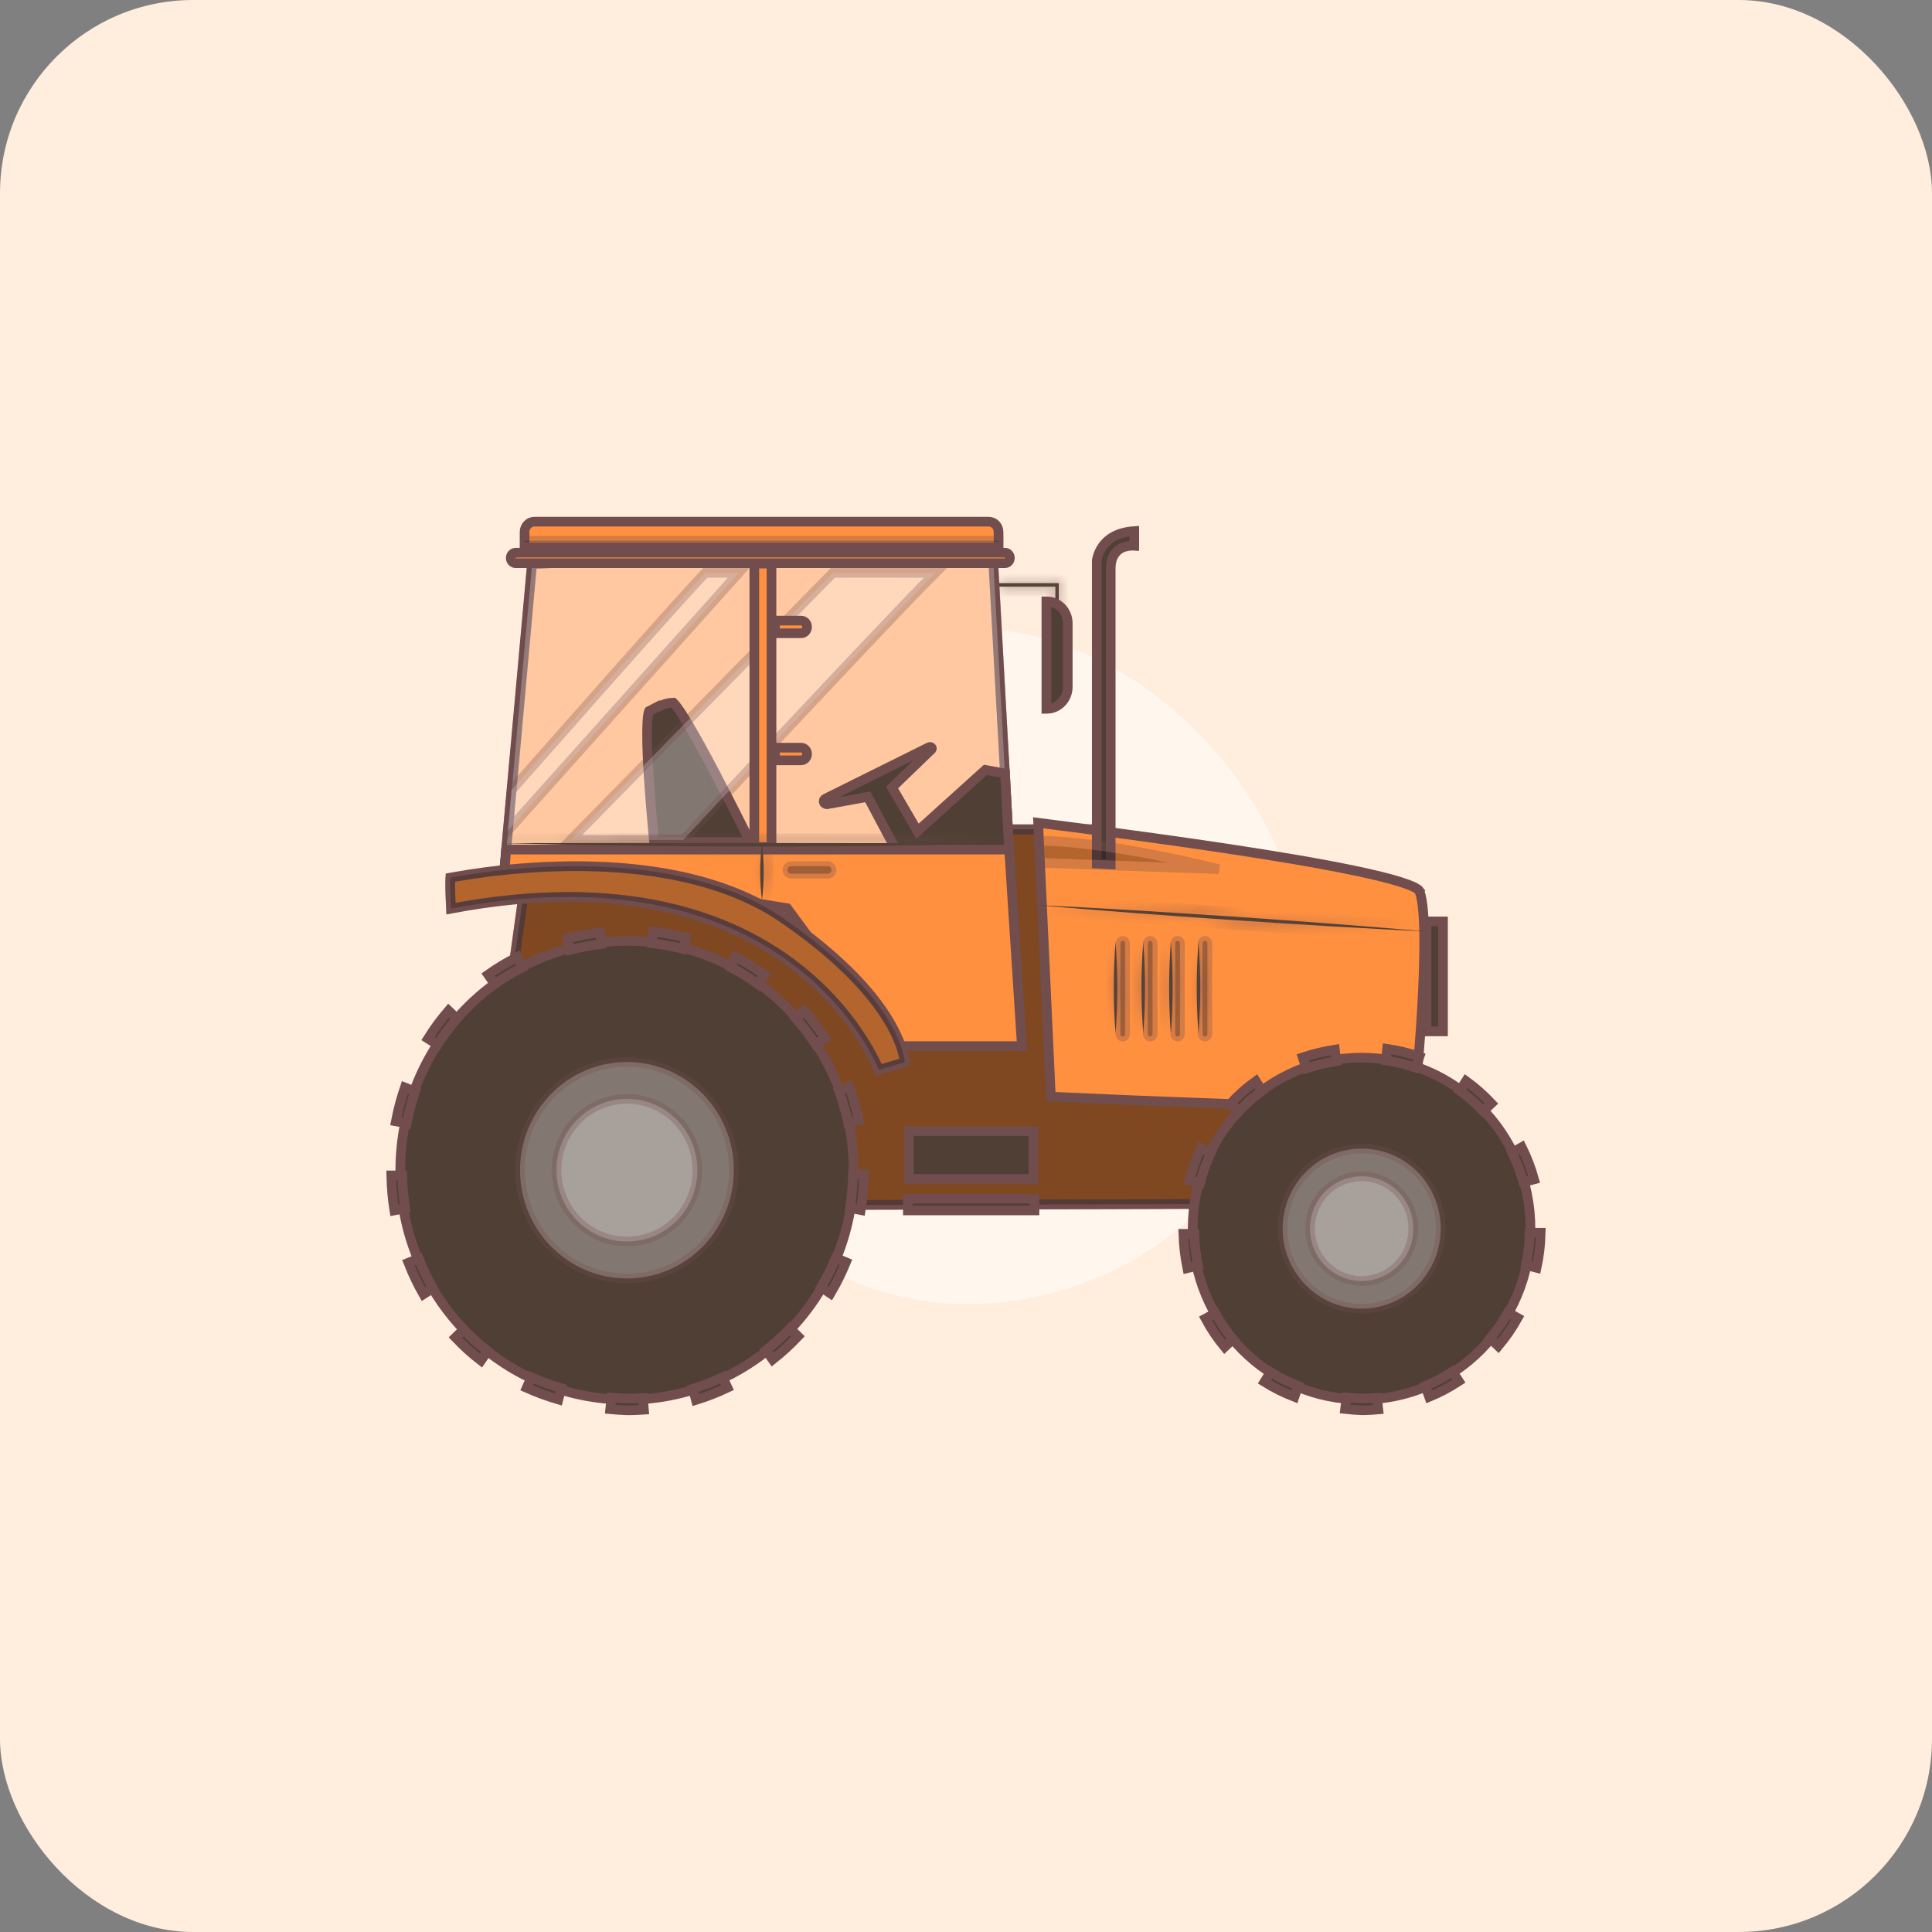 <svg width="160" height="160" viewBox="0 0 160 160" fill="none" xmlns="http://www.w3.org/2000/svg">
<rect x="0" y="0" width="160" height="160" fill="#808080" stroke="none"/>
<rect width="160" height="160" rx="16" fill="#FFEDDD"/>
<rect opacity="0.5" x="52" y="52" width="56.004" height="56" rx="28" fill="white"/>
<mask id="path-3-inside-1_4073_44276" fill="white">
<path d="M87.685 54.175H87.4V48.587H82.672V48.293H87.685V54.175Z"/>
</mask>
<path d="M87.685 54.175H87.4V48.587H82.672V48.293H87.685V54.175Z" fill="#4F3F34"/>
<path d="M87.685 54.175V54.975H88.485V54.175H87.685ZM87.4 54.175H86.6V54.975H87.4V54.175ZM87.4 48.587H88.201V47.787H87.4V48.587ZM82.672 48.587H81.872V49.387H82.672V48.587ZM82.672 48.293V47.493H81.872V48.293H82.672ZM87.685 48.293H88.485V47.493H87.685V48.293ZM87.685 53.375H87.4V54.975H87.685V53.375ZM88.201 54.175V48.587H86.6V54.175H88.201ZM87.4 47.787H82.672V49.387H87.4V47.787ZM83.472 48.587V48.293H81.872V48.587H83.472ZM82.672 49.093H87.685V47.493H82.672V49.093ZM86.885 48.293V54.175H88.485V48.293H86.885Z" fill="#714D4D" mask="url(#path-3-inside-1_4073_44276)"/>
<path d="M86.658 58.701V49.805H86.685C87.634 49.805 88.427 50.608 88.427 51.621V56.885C88.427 57.901 87.632 58.701 86.685 58.701H86.658Z" fill="#4F3F34" stroke="#714D4D" stroke-width="0.8"/>
<path d="M118.138 85.414V76.31H119.503V85.414H118.138Z" fill="#4F3F34" stroke="#714D4D" stroke-width="0.8"/>
<path d="M117.837 91.168L116.046 99.651L115.771 99.652L114.079 99.658C112.621 99.664 110.537 99.672 108.035 99.68C103.03 99.698 96.35 99.722 89.648 99.742C82.946 99.762 76.222 99.78 71.129 99.787C68.583 99.791 66.445 99.792 64.922 99.79C64.161 99.788 63.553 99.786 63.126 99.783C62.912 99.781 62.744 99.78 62.624 99.778C62.593 99.777 62.567 99.776 62.544 99.776L41.967 84.055L43.721 71.398L64.191 73.19L80.656 80.046L81.135 80.245L81.206 79.731L82.746 68.677H91.591L93.114 82.63L93.141 82.884L93.384 82.966L117.837 91.168Z" fill="#FF9040" stroke="#714D4D" stroke-width="0.8"/>
<path opacity="0.5" d="M117.837 91.168L116.046 99.651L115.771 99.652L114.079 99.658C112.621 99.664 110.537 99.672 108.035 99.68C103.03 99.698 96.35 99.722 89.648 99.742C82.946 99.762 76.222 99.78 71.129 99.787C68.583 99.791 66.445 99.792 64.922 99.79C64.161 99.788 63.553 99.786 63.126 99.783C62.912 99.781 62.744 99.78 62.624 99.778C62.593 99.777 62.567 99.776 62.544 99.776L41.967 84.055L43.721 71.398L64.191 73.19L80.656 80.046L81.135 80.245L81.206 79.731L82.746 68.677H91.591L93.114 82.63L93.141 82.884L93.384 82.966L117.837 91.168Z" fill="black" stroke="#714D4D" stroke-width="0.8"/>
<path d="M56.965 73.312L56.892 73.278L56.812 73.276L41.694 72.775L44.049 46.72L82.149 44.806L84.184 81.289L84.184 81.289L84.184 81.3L84.621 86.634H74.241L66.792 77.834L66.734 77.765L66.653 77.728L56.965 73.312Z" fill="#FF9040" stroke="#714D4D" stroke-width="0.8"/>
<path opacity="0.5" d="M56.988 73.312L56.915 73.278L56.836 73.276L41.718 72.775L44.07 46.72L82.172 44.806L83.547 69.981L83.547 69.983L84.207 81.29L84.207 81.29L84.208 81.3L84.645 86.634H74.264L66.816 77.834L66.758 77.765L66.676 77.728L56.988 73.312Z" fill="white" stroke="#714D4D" stroke-width="0.8"/>
<path d="M62.122 69.727H54.17C54.166 69.689 54.162 69.65 54.158 69.607C54.128 69.302 54.086 68.866 54.038 68.341C53.943 67.291 53.824 65.887 53.733 64.473C53.641 63.056 53.577 61.636 53.589 60.55C53.595 60.005 53.62 59.558 53.666 59.242C53.689 59.083 53.716 58.975 53.74 58.91C53.741 58.908 53.741 58.907 53.742 58.905C53.914 58.825 54.07 58.749 54.214 58.678C54.779 58.4 55.174 58.206 55.754 58.19C55.761 58.197 55.771 58.206 55.782 58.216C55.853 58.284 55.949 58.397 56.07 58.559C56.309 58.879 56.611 59.347 56.955 59.922C57.642 61.069 58.476 62.603 59.285 64.144C60.093 65.683 60.873 67.223 61.452 68.378C61.727 68.929 61.957 69.393 62.122 69.727ZM53.76 58.867C53.76 58.867 53.759 58.869 53.756 58.873C53.758 58.868 53.76 58.867 53.76 58.867Z" fill="#4F3F34" stroke="#714D4D" stroke-width="0.8"/>
<path opacity="0.3" d="M56.577 69.561H47.253L68.974 47.443H68.981H68.99H68.998H69.007H69.017H69.026H69.035H69.045H69.055H69.065H69.076H69.086H69.097H69.108H69.119H69.13H69.141H69.153H69.165H69.177H69.189H69.201H69.213H69.226H69.239H69.252H69.265H69.278H69.292H69.306H69.319H69.333H69.348H69.362H69.376H69.391H69.406H69.421H69.436H69.451H69.467H69.482H69.498H69.514H69.53H69.546H69.563H69.579H69.596H69.613H69.63H69.647H69.664H69.682H69.699H69.717H69.735H69.753H69.771H69.789H69.808H69.826H69.845H69.864H69.883H69.902H69.921H69.941H69.96H69.98H69.999H70.019H70.039H70.059H70.08H70.1H70.121H70.141H70.162H70.183H70.204H70.225H70.247H70.268H70.29H70.311H70.333H70.355H70.377H70.399H70.421H70.443H70.466H70.488H70.511H70.534H70.556H70.579H70.603H70.626H70.649H70.672H70.696H70.719H70.743H70.767H70.791H70.815H70.839H70.863H70.887H70.911H70.936H70.96H70.985H71.01H71.034H71.059H71.084H71.109H71.135H71.16H71.185H71.21H71.236H71.261H71.287H71.313H71.338H71.364H71.39H71.416H71.442H71.469H71.495H71.521H71.547H71.574H71.6H71.627H71.654H71.68H71.707H71.734H71.761H71.788H71.815H71.842H71.869H71.896H71.923H71.951H71.978H72.005H72.033H72.06H72.088H72.116H72.143H72.171H72.199H72.227H72.254H72.282H72.31H72.338H72.366H72.394H72.422H72.451H72.479H72.507H72.535H72.564H72.592H72.62H72.649H72.677H72.706H72.734H72.763H72.791H72.82H72.849H72.877H72.906H72.934H72.963H72.992H73.021H73.049H73.078H73.107H73.136H73.165H73.194H73.222H73.251H73.28H73.309H73.338H73.367H73.396H73.425H73.454H73.483H73.512H73.541H73.57H73.599H73.628H73.657H73.686H73.715H73.744H73.773H73.802H73.831H73.86H73.889H73.918H73.947H73.975H74.004H74.033H74.062H74.091H74.12H74.149H74.178H74.207H74.235H74.264H74.293H74.322H74.35H74.379H74.408H74.436H74.465H74.494H74.522H74.551H74.579H74.608H74.636H74.665H74.693H74.722H74.75H74.778H74.806H74.835H74.863H74.891H74.919H74.947H74.975H75.003H75.031H75.059H75.087H75.115H75.142H75.17H75.198H75.225H75.253H75.281H75.308H75.335H75.363H75.39H75.417H75.445H75.472H75.499H75.526H75.553H75.58H75.606H75.633H75.66H75.687H75.713H75.74H75.766H75.792H75.819H75.845H75.871H75.897H75.923H75.949H75.975H76.001H76.026H76.052H76.078H76.103H76.128H76.154H76.179H76.204H76.229H76.254H76.279H76.304H76.328H76.353H76.378H76.402H76.426H76.451H76.475H76.499H76.523H76.547H76.57H76.594H76.618H76.641H76.664H76.688H76.711H76.734H76.757H76.78H76.802H76.825H76.848H76.87H76.892H76.915H76.937H76.959H76.98H77.002H77.024H77.045H77.067H77.088H77.109H77.13H77.151H77.172H77.192H77.213H77.233H77.254H77.274H77.294H77.314H77.334H77.353H77.373H77.392H77.411H77.43H77.449H77.463C77.369 47.536 77.268 47.637 77.16 47.746C76.535 48.375 75.667 49.273 74.638 50.347C72.579 52.497 69.872 55.363 67.18 58.228C64.486 61.093 61.806 63.959 59.799 66.108C58.795 67.182 57.96 68.077 57.376 68.704L56.698 69.431L56.577 69.561Z" fill="white" stroke="#714D4D" stroke-width="0.8"/>
<path d="M93.74 91.115L93.74 91.115L87.027 90.819L85.977 68.138C86.214 68.169 86.534 68.211 86.925 68.261C87.117 68.286 87.326 68.313 87.551 68.342C88.349 68.445 89.35 68.574 90.497 68.724C93.439 69.109 97.345 69.636 101.281 70.227C105.218 70.817 109.179 71.471 112.232 72.111C113.76 72.431 115.051 72.746 115.995 73.045C116.468 73.195 116.842 73.337 117.112 73.469C117.246 73.535 117.347 73.595 117.417 73.647C117.452 73.672 117.476 73.693 117.492 73.71C117.502 73.719 117.508 73.726 117.511 73.73L117.51 73.731C117.622 73.921 117.731 74.338 117.81 74.999C117.886 75.639 117.928 76.447 117.942 77.369C117.97 79.211 117.887 81.474 117.756 83.679C117.625 85.883 117.448 88.023 117.289 89.617C117.21 90.415 117.135 91.073 117.074 91.533C117.052 91.698 117.032 91.835 117.014 91.943C116.835 91.942 116.581 91.937 116.261 91.93C115.602 91.914 114.672 91.887 113.561 91.851C111.338 91.779 108.395 91.673 105.458 91.564C102.521 91.455 99.592 91.342 97.396 91.257C96.298 91.215 95.384 91.179 94.744 91.154L94.002 91.125L93.806 91.117L93.756 91.115L93.744 91.115L93.741 91.115L93.74 91.115Z" fill="#FF9040" stroke="#714D4D" stroke-width="0.8"/>
<path d="M83.225 46.642H42.706C42.493 46.642 42.298 46.461 42.298 46.207C42.298 45.953 42.493 45.771 42.706 45.771H83.225C83.439 45.771 83.633 45.953 83.633 46.207C83.633 46.461 83.439 46.642 83.225 46.642Z" fill="#FF9040" stroke="#714D4D" stroke-width="0.8"/>
<path d="M44.258 43.201H81.881C82.319 43.201 82.696 43.571 82.696 44.057V45.334H43.443V44.057C43.443 43.571 43.82 43.201 44.258 43.201Z" fill="#FF9040" stroke="#714D4D" stroke-width="0.8"/>
<path d="M93.936 43.983V45.196C93.745 45.185 93.511 45.192 93.27 45.248C92.964 45.319 92.632 45.474 92.378 45.788C92.124 46.103 91.984 46.534 91.984 47.092V71.577L90.83 71.519V46.444L90.83 46.44C90.832 46.425 90.835 46.4 90.841 46.368C90.852 46.303 90.871 46.207 90.905 46.09C90.974 45.855 91.099 45.543 91.323 45.232C91.724 44.677 92.477 44.076 93.936 43.983Z" fill="#4F3F34" stroke="#714D4D" stroke-width="0.8"/>
<path d="M70.693 96.919C70.693 107.417 62.285 115.918 51.922 115.918C41.559 115.918 33.15 107.417 33.15 96.919C33.15 86.421 41.559 77.919 51.922 77.919C62.285 77.919 70.693 86.421 70.693 96.919Z" fill="#4F3F34" stroke="#714D4D" stroke-width="0.8"/>
<path d="M51.897 116.794C51.439 116.776 50.985 116.744 50.538 116.703L50.636 115.743C51.058 115.781 51.489 115.81 51.92 115.828L51.929 115.828H51.937C52.372 115.828 52.81 115.813 53.243 115.782L53.325 116.746C52.97 116.771 52.612 116.788 52.255 116.794H51.906H51.897ZM46.477 114.964L46.241 115.897C45.334 115.633 44.456 115.31 43.619 114.935L44.004 114.061C44.795 114.413 45.624 114.716 46.477 114.964ZM66.085 110.673C65.434 111.36 64.732 112.002 63.991 112.589L63.445 111.82C64.141 111.269 64.801 110.667 65.415 110.021L66.085 110.673ZM35.848 106.681L35.068 107.181C34.593 106.352 34.177 105.478 33.825 104.575L34.678 104.238C35.01 105.084 35.403 105.902 35.848 106.681ZM34.379 90.394C34.087 91.248 33.852 92.131 33.677 93.029L32.784 92.863C32.968 91.909 33.218 90.969 33.528 90.061L34.379 90.394ZM43.232 80.136C42.441 80.534 41.682 80.987 40.967 81.491L40.428 80.713C41.188 80.174 41.999 79.688 42.843 79.263L43.232 80.136ZM49.788 78.178C48.903 78.293 48.035 78.455 47.2 78.665L46.962 77.736C47.841 77.513 48.755 77.34 49.689 77.22L49.788 78.178ZM60.245 114.92C59.401 115.321 58.527 115.662 57.635 115.937L57.389 115.007C58.226 114.749 59.048 114.43 59.841 114.056L60.245 114.92ZM40.368 111.895L39.831 112.674C39.081 112.095 38.373 111.455 37.721 110.765L38.393 110.115C39.004 110.756 39.665 111.353 40.368 111.895ZM70.056 104.533C69.691 105.423 69.261 106.289 68.772 107.117L68.002 106.607C68.462 105.83 68.866 105.017 69.21 104.183L70.056 104.533ZM33.552 100.069L32.657 100.239C32.507 99.285 32.422 98.314 32.404 97.344H33.311C33.33 98.256 33.41 99.17 33.552 100.069ZM71.548 97.262C71.531 98.252 71.442 99.242 71.283 100.212L70.392 100.035C70.541 99.123 70.624 98.192 70.641 97.262H71.548ZM69.482 90.341L70.327 89.987C70.66 90.894 70.927 91.829 71.125 92.776L70.233 92.957C70.045 92.069 69.794 91.192 69.482 90.341ZM37.82 84.349C37.239 85.023 36.706 85.747 36.228 86.51L35.448 86.013C35.957 85.197 36.527 84.422 37.148 83.702L37.82 84.349ZM68.322 85.986L67.551 86.499C67.061 85.749 66.515 85.032 65.923 84.359L66.591 83.705C67.221 84.422 67.802 85.186 68.322 85.986ZM63.312 80.721L62.767 81.496C62.048 80.98 61.293 80.513 60.511 80.103L60.914 79.237C61.745 79.671 62.549 80.169 63.312 80.721ZM56.815 77.656L56.57 78.586C55.725 78.368 54.861 78.21 53.99 78.115L54.071 77.153C54.996 77.255 55.916 77.424 56.815 77.656Z" fill="#4F3F34" stroke="#714D4D" stroke-width="0.8"/>
<path opacity="0.3" d="M60.773 96.914C60.773 101.868 56.805 105.876 51.92 105.876C47.036 105.876 43.068 101.868 43.068 96.914C43.068 91.959 47.036 87.951 51.92 87.951C56.805 87.951 60.773 91.959 60.773 96.914Z" fill="white" stroke="#714D4D" stroke-width="0.8"/>
<path opacity="0.3" d="M57.755 96.911C57.755 100.177 55.139 102.817 51.921 102.817C48.704 102.817 46.087 100.177 46.087 96.911C46.087 93.645 48.704 91.005 51.921 91.005C55.139 91.005 57.755 93.645 57.755 96.911Z" fill="white" stroke="#714D4D" stroke-width="0.8"/>
<path d="M126.747 101.748C126.747 109.57 120.48 115.904 112.759 115.904C105.038 115.904 98.771 109.57 98.771 101.748C98.771 93.925 105.038 87.591 112.759 87.591C120.48 87.591 126.747 93.925 126.747 101.748Z" fill="#4F3F34" stroke="#714D4D" stroke-width="0.8"/>
<path d="M112.734 116.788C112.284 116.77 111.837 116.736 111.399 116.687L111.517 115.729C111.923 115.773 112.338 115.804 112.757 115.822L112.765 115.823H112.774C113.196 115.823 113.619 115.802 114.035 115.764L114.144 116.724C113.765 116.76 113.382 116.781 112.999 116.788H112.743H112.734ZM125.684 109.146C125.224 109.97 124.686 110.75 124.081 111.473L123.404 110.834C123.962 110.168 124.456 109.451 124.881 108.696L125.684 109.146ZM127.595 102.09C127.574 103.07 127.459 104.044 127.252 104.994L126.373 104.765C126.563 103.889 126.667 102.993 126.688 102.09H127.595ZM99.379 97.976L98.493 97.76C98.73 96.829 99.051 95.928 99.449 95.075L100.26 95.509C99.895 96.295 99.599 97.121 99.379 97.976ZM110.669 87.881C109.813 88.017 108.985 88.217 108.196 88.478L107.888 87.567C108.734 87.286 109.625 87.069 110.548 86.924L110.669 87.881ZM117.549 87.508L117.231 88.413C116.433 88.14 115.609 87.941 114.773 87.819L114.877 86.86C115.787 86.992 116.683 87.209 117.549 87.508ZM120.809 114.387C120.033 114.896 119.211 115.33 118.359 115.682L118.037 114.778C118.822 114.454 119.578 114.056 120.293 113.592L120.809 114.387ZM107.501 114.771L107.196 115.681C106.323 115.342 105.492 114.927 104.721 114.442L105.224 113.636C105.936 114.08 106.698 114.46 107.501 114.771ZM102.099 110.908L101.419 111.548C100.82 110.826 100.29 110.038 99.839 109.199L100.649 108.761C101.066 109.528 101.552 110.247 102.099 110.908ZM99.215 104.801L98.329 105.022C98.137 104.092 98.029 103.14 98.003 102.181H98.91C98.934 103.064 99.037 103.942 99.215 104.801ZM127.046 97.667L126.166 97.902C125.93 97.061 125.616 96.242 125.227 95.458L126.026 95.005C126.449 95.858 126.791 96.75 127.046 97.667ZM104.507 90.34C103.813 90.84 103.168 91.407 102.586 92.034L101.902 91.396C102.537 90.708 103.24 90.086 104.001 89.538L104.507 90.34ZM123.51 91.379L122.834 92.024C122.243 91.4 121.595 90.831 120.903 90.327L121.414 89.53C122.167 90.079 122.87 90.698 123.51 91.379Z" fill="#4F3F34" stroke="#714D4D" stroke-width="0.8"/>
<path opacity="0.3" d="M119.314 101.749C119.314 105.413 116.379 108.376 112.769 108.376C109.159 108.376 106.224 105.413 106.224 101.749C106.224 98.085 109.159 95.123 112.769 95.123C116.379 95.123 119.314 98.085 119.314 101.749Z" fill="white" stroke="#714D4D" stroke-width="0.8"/>
<path opacity="0.3" d="M117.045 101.75C117.045 104.148 115.125 106.084 112.767 106.084C110.409 106.084 108.49 104.148 108.49 101.75C108.49 99.352 110.409 97.416 112.767 97.416C115.125 97.416 117.045 99.352 117.045 101.75Z" fill="white" stroke="#714D4D" stroke-width="0.8"/>
<path d="M65.284 75.346L65.187 75.214L65.026 75.188L56.035 73.734L56.007 73.73L55.979 73.73L41.688 73.447L41.919 70.357H83.57L84.484 86.629L73.586 86.632L65.284 75.346Z" fill="#FF9040" stroke="#714D4D" stroke-width="0.8"/>
<path d="M83.232 64.06L83.543 69.978L83.543 69.98L84.16 83.197L78.312 83.153L77.784 78.678L77.751 78.392L77.47 78.333L75.554 77.929L71.614 73.321L74.092 70.764L74.295 70.555L74.158 70.298L72.007 66.249L71.87 65.991L71.583 66.043L68.473 66.607C68.349 66.598 68.257 66.521 68.225 66.432C68.189 66.327 68.232 66.203 68.356 66.142L76.945 61.875L76.945 61.875C77.019 61.839 77.103 61.861 77.144 61.908L77.144 61.908L77.148 61.913C77.182 61.95 77.185 62 77.161 62.04L74.099 64.996L73.873 65.214L74.031 65.485L75.736 68.41L75.984 68.835L76.349 68.505L81.606 63.759L83.232 64.06Z" fill="#4F3F34" stroke="#714D4D" stroke-width="0.8"/>
<path d="M65.284 75.346L65.187 75.214L65.026 75.188L56.035 73.734L56.007 73.73L55.979 73.73L41.688 73.447L41.919 70.357H83.574L84.629 86.632H73.586L65.284 75.346Z" fill="#FF9040" stroke="#714D4D" stroke-width="0.8"/>
<path d="M74.833 87.41C74.888 87.644 74.918 87.833 74.934 87.972L72.785 88.601C72.729 88.47 72.656 88.304 72.563 88.109C72.315 87.587 71.929 86.852 71.376 85.989C70.269 84.264 68.491 82.027 65.799 79.97C60.458 75.89 51.576 72.56 37.348 75.249C37.347 75.226 37.345 75.202 37.344 75.177C37.327 74.861 37.307 74.439 37.294 74.019C37.28 73.597 37.274 73.183 37.284 72.879C37.286 72.805 37.289 72.741 37.293 72.686C37.435 72.661 37.634 72.624 37.885 72.581C38.4 72.491 39.135 72.372 40.045 72.251C41.864 72.008 44.377 71.76 47.206 71.734C52.881 71.683 59.759 72.532 64.885 76.058C70.075 79.628 72.588 82.72 73.805 84.891C74.413 85.976 74.699 86.834 74.833 87.41ZM36.975 72.736C36.984 72.736 36.993 72.735 37.001 72.735C36.993 72.735 36.984 72.736 36.975 72.736Z" fill="#FF9040" stroke="#714D4D" stroke-width="0.8"/>
<path opacity="0.3" d="M74.833 87.41C74.888 87.644 74.918 87.833 74.934 87.972L72.785 88.601C72.729 88.47 72.656 88.304 72.563 88.109C72.315 87.587 71.929 86.852 71.376 85.989C70.269 84.264 68.491 82.027 65.799 79.97C60.458 75.89 51.576 72.56 37.348 75.249C37.347 75.226 37.345 75.202 37.344 75.177C37.327 74.861 37.307 74.439 37.294 74.019C37.28 73.597 37.274 73.183 37.284 72.879C37.286 72.805 37.289 72.741 37.293 72.686C37.435 72.661 37.634 72.624 37.885 72.581C38.4 72.491 39.135 72.372 40.045 72.251C41.864 72.008 44.377 71.76 47.206 71.734C52.881 71.683 59.759 72.532 64.885 76.058C70.075 79.628 72.588 82.72 73.805 84.891C74.413 85.976 74.699 86.834 74.833 87.41ZM36.975 72.736C36.984 72.736 36.993 72.735 37.001 72.735C36.993 72.735 36.984 72.736 36.975 72.736Z" fill="black" stroke="#714D4D" stroke-width="0.8"/>
<path d="M62.47 70.143V46.673H63.892V70.143H62.47Z" fill="#FF9040" stroke="#714D4D" stroke-width="0.8"/>
<path d="M66.345 52.444H64.181V51.396H66.345C66.604 51.396 66.838 51.617 66.838 51.92C66.838 52.222 66.605 52.444 66.345 52.444Z" fill="#FF9040" stroke="#714D4D" stroke-width="0.8"/>
<path d="M66.345 62.967H64.181V61.919H66.345C66.604 61.919 66.838 62.14 66.838 62.444C66.838 62.745 66.606 62.967 66.345 62.967Z" fill="#FF9040" stroke="#714D4D" stroke-width="0.8"/>
<path opacity="0.3" d="M42.054 68.796L42.358 65.44L42.449 65.337L42.959 64.758C43.398 64.26 44.026 63.547 44.781 62.693C46.29 60.983 48.305 58.705 50.326 56.425C52.348 54.146 54.377 51.868 55.914 50.16C56.682 49.305 57.327 48.595 57.787 48.098C58.017 47.849 58.198 47.657 58.325 47.527C58.357 47.494 58.384 47.466 58.408 47.443H61.174L42.054 68.796Z" fill="white" stroke="#714D4D" stroke-width="0.8"/>
<g opacity="0.3">
<path d="M86.056 69.622C89.696 69.679 94.165 70.461 97.791 71.249C98.949 71.5 100.018 71.752 100.943 71.979C100.397 71.961 99.795 71.941 99.142 71.918C95.875 71.806 91.332 71.645 86.141 71.449L86.056 69.622Z" fill="black" stroke="#714D4D" stroke-width="0.8"/>
</g>
<path d="M75.271 97.633V93.669H85.584V97.633H75.271Z" fill="#4F3F34" stroke="#714D4D" stroke-width="0.8"/>
<path d="M75.185 100.242V99.271H85.672V100.242H75.185Z" fill="#4F3F34" stroke="#714D4D" stroke-width="0.8"/>
<path opacity="0.3" d="M92.98 85.849C92.884 85.849 92.783 85.764 92.783 85.631V78.133C92.783 78 92.884 77.916 92.98 77.916C93.077 77.916 93.178 78 93.178 78.133V85.631C93.178 85.764 93.077 85.849 92.98 85.849Z" fill="black" stroke="#714D4D" stroke-width="0.8"/>
<path opacity="0.3" d="M95.254 85.849C95.157 85.849 95.056 85.764 95.056 85.631V78.133C95.056 78 95.157 77.916 95.254 77.916C95.35 77.916 95.451 78 95.451 78.133V85.631C95.451 85.764 95.35 85.849 95.254 85.849Z" fill="black" stroke="#714D4D" stroke-width="0.8"/>
<path opacity="0.3" d="M97.523 85.849C97.427 85.849 97.326 85.764 97.326 85.631V78.133C97.326 78 97.427 77.916 97.523 77.916C97.62 77.916 97.721 78 97.721 78.133V85.631C97.721 85.764 97.62 85.849 97.523 85.849Z" fill="black" stroke="#714D4D" stroke-width="0.8"/>
<path opacity="0.3" d="M99.793 85.849C99.696 85.849 99.595 85.764 99.595 85.631V78.133C99.595 78 99.696 77.916 99.793 77.916C99.889 77.916 99.99 78 99.99 78.133V85.631C99.99 85.764 99.889 85.849 99.793 85.849Z" fill="black" stroke="#714D4D" stroke-width="0.8"/>
<path opacity="0.3" d="M82.698 44.889H43.47V44.783H82.698V44.889Z" fill="black" stroke="#714D4D" stroke-width="0.8"/>
<mask id="path-42-inside-2_4073_44276" fill="white">
<path d="M41.547 69.826C53.377 69.782 71.231 69.838 83.224 69.826C81.488 69.885 79.753 69.923 78.014 69.967C65.882 70.197 53.668 70.15 41.547 69.826Z"/>
</mask>
<path d="M41.547 69.826C53.377 69.782 71.231 69.838 83.224 69.826C81.488 69.885 79.753 69.923 78.014 69.967C65.882 70.197 53.668 70.15 41.547 69.826Z" fill="#4F3F34"/>
<path d="M41.547 69.826L41.544 69.026L41.526 70.626L41.547 69.826ZM83.224 69.826L83.251 70.625L83.223 69.026L83.224 69.826ZM78.014 69.967L78.029 70.767L78.034 70.767L78.014 69.967ZM41.55 70.626C53.38 70.582 71.225 70.638 83.225 70.626L83.223 69.026C71.237 69.038 53.374 68.982 41.544 69.026L41.55 70.626ZM83.197 69.026C81.466 69.085 79.736 69.123 77.994 69.167L78.034 70.767C79.769 70.723 81.511 70.684 83.251 70.625L83.197 69.026ZM77.999 69.167C65.879 69.397 53.677 69.35 41.568 69.026L41.526 70.626C53.658 70.95 65.885 70.997 78.029 70.767L77.999 69.167Z" fill="#714D4D" mask="url(#path-42-inside-2_4073_44276)"/>
<mask id="path-44-inside-3_4073_44276" fill="white">
<path d="M92.383 78.012C92.577 80.528 92.577 83.073 92.383 85.585C92.19 83.07 92.19 80.525 92.383 78.012Z"/>
</mask>
<path d="M92.383 78.012C92.577 80.528 92.577 83.073 92.383 85.585C92.19 83.07 92.19 80.525 92.383 78.012Z" fill="#4F3F34"/>
<path d="M92.383 78.012L93.181 77.95L91.586 77.95L92.383 78.012ZM92.383 85.585L91.586 85.647L93.181 85.647L92.383 85.585ZM91.586 78.073C91.776 80.548 91.776 83.052 91.586 85.524L93.181 85.647C93.378 83.093 93.378 80.507 93.181 77.95L91.586 78.073ZM93.181 85.524C92.991 83.049 92.991 80.545 93.181 78.073L91.586 77.95C91.389 80.504 91.389 83.09 91.586 85.647L93.181 85.524Z" fill="#714D4D" mask="url(#path-44-inside-3_4073_44276)"/>
<mask id="path-46-inside-4_4073_44276" fill="white">
<path d="M94.676 78.012C94.87 80.528 94.87 83.073 94.676 85.585C94.483 83.07 94.483 80.525 94.676 78.012Z"/>
</mask>
<path d="M94.676 78.012C94.87 80.528 94.87 83.073 94.676 85.585C94.483 83.07 94.483 80.525 94.676 78.012Z" fill="#4F3F34"/>
<path d="M94.676 78.012L95.474 77.95L93.879 77.95L94.676 78.012ZM94.676 85.585L93.879 85.647L95.474 85.647L94.676 85.585ZM93.879 78.073C94.069 80.548 94.069 83.052 93.879 85.524L95.474 85.647C95.671 83.093 95.671 80.507 95.474 77.95L93.879 78.073ZM95.474 85.524C95.284 83.049 95.284 80.545 95.474 78.073L93.879 77.95C93.682 80.504 93.682 83.09 93.879 85.647L95.474 85.524Z" fill="#714D4D" mask="url(#path-46-inside-4_4073_44276)"/>
<mask id="path-48-inside-5_4073_44276" fill="white">
<path d="M96.965 78.012C97.159 80.528 97.159 83.073 96.965 85.585C96.772 83.07 96.772 80.525 96.965 78.012Z"/>
</mask>
<path d="M96.965 78.012C97.159 80.528 97.159 83.073 96.965 85.585C96.772 83.07 96.772 80.525 96.965 78.012Z" fill="#4F3F34"/>
<path d="M96.965 78.012L97.763 77.95L96.168 77.95L96.965 78.012ZM96.965 85.585L96.168 85.647L97.763 85.647L96.965 85.585ZM96.168 78.073C96.358 80.548 96.358 83.052 96.168 85.524L97.763 85.647C97.96 83.093 97.96 80.507 97.763 77.95L96.168 78.073ZM97.763 85.524C97.573 83.049 97.573 80.545 97.763 78.073L96.168 77.95C95.971 80.504 95.971 83.09 96.168 85.647L97.763 85.524Z" fill="#714D4D" mask="url(#path-48-inside-5_4073_44276)"/>
<mask id="path-50-inside-6_4073_44276" fill="white">
<path d="M99.254 78.012C99.448 80.528 99.448 83.073 99.254 85.585C99.061 83.07 99.061 80.525 99.254 78.012Z"/>
</mask>
<path d="M99.254 78.012C99.448 80.528 99.448 83.073 99.254 85.585C99.061 83.07 99.061 80.525 99.254 78.012Z" fill="#4F3F34"/>
<path d="M99.254 78.012L100.052 77.95L98.457 77.95L99.254 78.012ZM99.254 85.585L98.457 85.647L100.052 85.647L99.254 85.585ZM98.457 78.073C98.647 80.548 98.647 83.052 98.457 85.524L100.052 85.647C100.249 83.093 100.249 80.507 100.052 77.95L98.457 78.073ZM100.052 85.524C99.862 83.049 99.862 80.545 100.052 78.073L98.457 77.95C98.26 80.504 98.26 83.09 98.457 85.647L100.052 85.524Z" fill="#714D4D" mask="url(#path-50-inside-6_4073_44276)"/>
<mask id="path-52-inside-7_4073_44276" fill="white">
<path d="M85.629 74.938C96.154 75.455 107.842 76.25 118.353 77.153C107.817 76.632 96.134 75.844 85.629 74.938Z"/>
</mask>
<path d="M85.629 74.938C96.154 75.455 107.842 76.25 118.353 77.153C107.817 76.632 96.134 75.844 85.629 74.938Z" fill="#4F3F34"/>
<path d="M85.629 74.938L85.668 74.138L85.56 75.734L85.629 74.938ZM118.353 77.153L118.313 77.952L118.421 76.356L118.353 77.153ZM85.59 75.737C96.104 76.254 107.783 77.048 118.284 77.95L118.421 76.356C107.901 75.452 96.203 74.657 85.668 74.138L85.59 75.737ZM118.392 76.354C107.866 75.834 96.193 75.046 85.698 74.141L85.56 75.734C96.075 76.642 107.768 77.431 118.313 77.952L118.392 76.354Z" fill="#714D4D" mask="url(#path-52-inside-7_4073_44276)"/>
<mask id="path-54-inside-8_4073_44276" fill="white">
<path d="M63.103 69.879C63.297 71.43 63.3 72.986 63.103 74.537C62.907 72.986 62.91 71.43 63.103 69.879Z"/>
</mask>
<path d="M63.103 69.879C63.297 71.43 63.3 72.986 63.103 74.537C62.907 72.986 62.91 71.43 63.103 69.879Z" fill="#4F3F34"/>
<path d="M63.103 69.879L63.897 69.78H62.309L63.103 69.879ZM63.103 74.537L62.309 74.637H63.897L63.103 74.537ZM62.309 69.978C62.495 71.464 62.497 72.953 62.309 74.436L63.897 74.637C64.102 73.019 64.099 71.395 63.897 69.78L62.309 69.978ZM63.897 74.436C63.709 72.953 63.712 71.464 63.897 69.978L62.309 69.78C62.108 71.395 62.105 73.019 62.309 74.637L63.897 74.436Z" fill="#714D4D" mask="url(#path-54-inside-8_4073_44276)"/>
<path opacity="0.3" d="M68.571 72.356H65.501C65.355 72.356 65.213 72.229 65.213 72.044C65.213 71.86 65.354 71.732 65.501 71.732H68.571C68.717 71.732 68.859 71.859 68.859 72.044C68.859 72.228 68.718 72.356 68.571 72.356Z" fill="black" stroke="#714D4D" stroke-width="0.8"/>
</svg>
